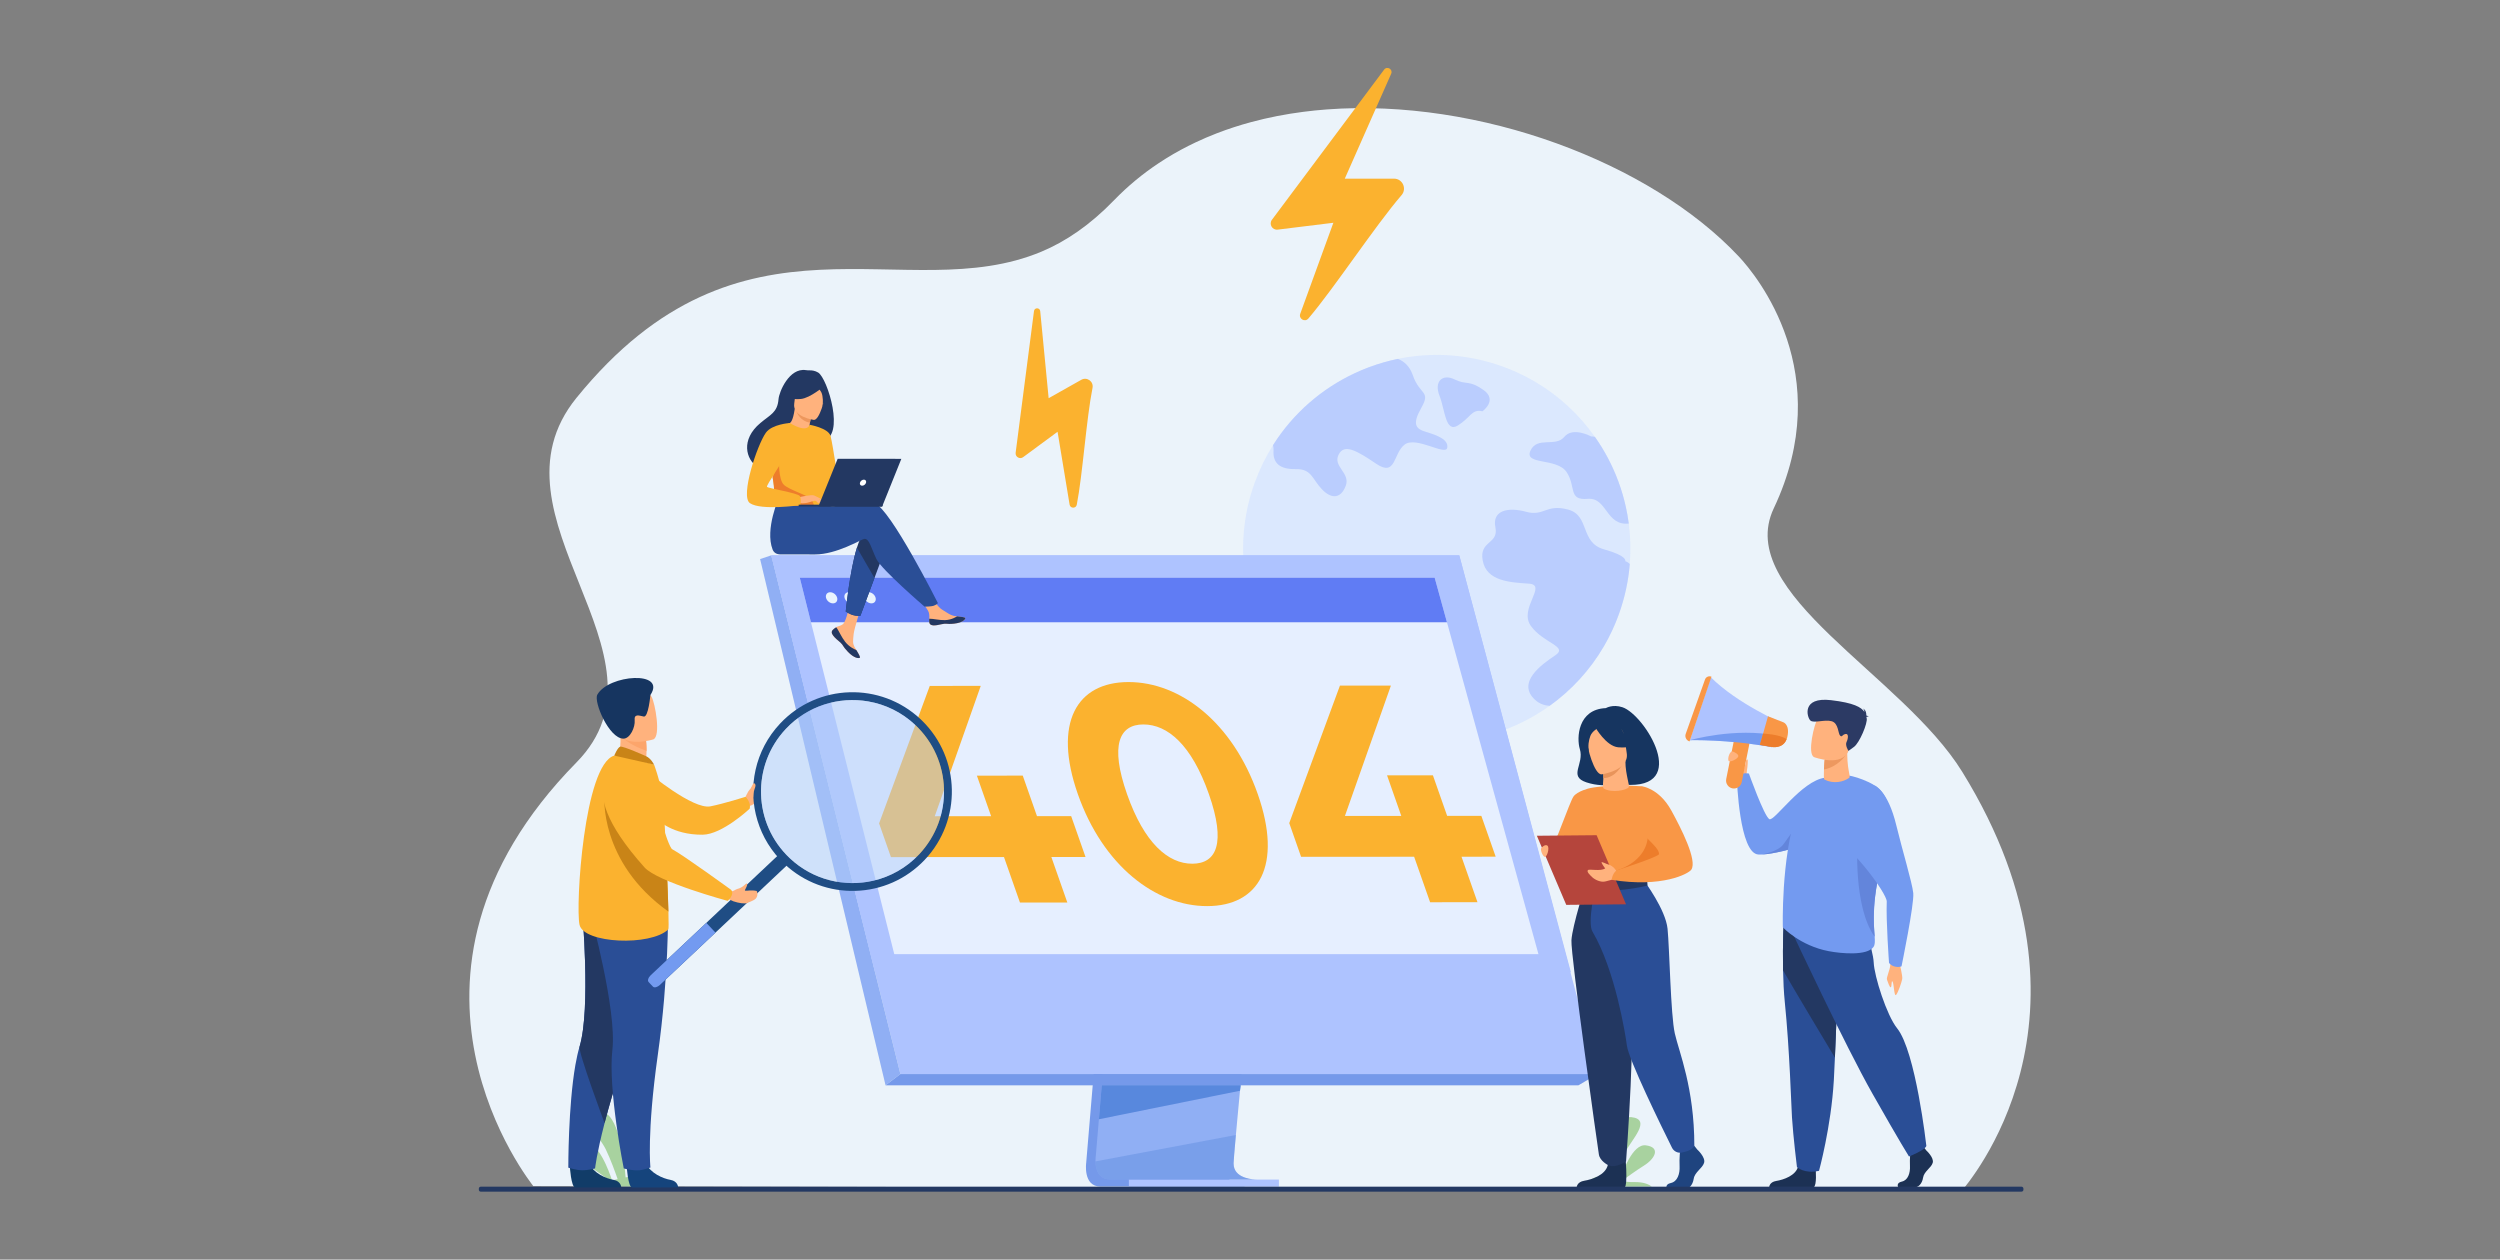 <svg width="1044" height="526" viewBox="0 0 1044 526" fill="none" xmlns="http://www.w3.org/2000/svg">
<rect x="0" y="0" width="1044" height="526" fill="#808080" stroke="none"/>
<path d="M819.869 496.601C778.741 496.601 222.71 495.402 222.71 495.336C222.48 494.797 152.125 408.564 240.716 318.408C284.614 273.736 200.405 215.861 240.716 166.169C309.77 81.049 378.093 128.988 435.01 105.048C445.068 100.821 455.159 94.021 465.261 83.583C470.948 77.713 477.178 72.582 483.85 68.15C484.874 67.467 485.907 66.801 486.95 66.154C490.944 63.676 495.088 61.436 499.353 59.421C502.22 58.069 505.137 56.821 508.112 55.672C512.83 53.848 517.679 52.275 522.63 50.945C529.663 49.055 536.901 47.648 544.283 46.696C547.503 46.277 550.75 45.95 554.022 45.703C617.622 40.921 689.192 67.814 726.129 107.121C733.564 115.036 767.379 155.989 740.725 212.281C723.895 247.822 794.4 281.765 819.453 322.351C883.15 425.536 820.446 495.255 819.866 496.601H819.869Z" fill="#EBF3FA"/>
<g opacity="0.8">
<path d="M675.968 256.695C674.269 261.363 672.188 265.787 669.765 269.933C663.951 279.886 656.196 288.253 647.176 294.723C626.22 309.76 598.441 314.53 572.37 305.053C541.355 293.779 521.434 265.504 519.314 234.573C519.031 230.496 519.058 226.374 519.416 222.239C520.005 215.295 521.514 208.312 524.007 201.455C526.024 195.907 528.586 190.711 531.608 185.913C531.642 185.857 531.678 185.804 531.711 185.749C540.104 172.494 552.024 162.261 565.734 155.847C569.622 154.027 573.658 152.514 577.798 151.329C579.772 150.763 581.775 150.272 583.79 149.861C597.936 146.95 613.037 147.796 627.61 153.094C629.542 153.796 631.432 154.565 633.275 155.398C635.878 156.566 638.39 157.862 640.807 159.272C650.99 165.209 659.51 173.177 666.043 182.452H666.046C670.117 188.227 673.412 194.508 675.851 201.122C677.133 204.596 678.18 208.16 678.976 211.793C679.473 214.055 679.873 216.336 680.175 218.645C680.902 224.187 681.052 229.841 680.597 235.525C680.025 242.594 678.507 249.709 675.968 256.701V256.695Z" fill="#D7E5FF"/>
<path d="M586.538 185.682C581.762 189.382 583.027 199.282 574.757 193.703C566.486 188.122 561.296 185.088 558.954 189.959C556.609 194.83 563.938 197.494 562.009 202.801C560.081 208.107 556.156 208.668 552.021 204.31C547.88 199.953 547.761 195.76 541.061 195.898C534.359 196.037 531.5 193.281 531.828 188.25C531.883 187.364 531.794 186.598 531.608 185.915C531.642 185.86 531.678 185.807 531.711 185.752C540.104 172.497 552.024 162.264 565.734 155.85C569.622 154.03 573.658 152.517 577.798 151.332C579.772 150.766 581.775 150.275 583.79 149.864C586.127 150.813 588.633 152.739 589.96 156.602C592.877 165.103 597.609 163.102 593.59 170.224C589.569 177.342 591.226 179.091 595.611 180.398C599.998 181.705 605.052 183.543 604.364 187.012C603.673 190.481 591.317 181.98 586.538 185.682Z" fill="#AEC3FF"/>
<path d="M675.968 256.695C674.269 261.363 672.188 265.787 669.765 269.933C663.95 279.886 656.196 288.253 647.176 294.723C644.928 294.653 642.883 293.89 641.159 292.35C633.061 285.115 643.793 277.432 649.444 273.691C655.094 269.953 644.604 268.712 639.314 261.427C634.024 254.142 646.41 244.267 638.451 243.734C630.491 243.201 620.811 242.685 619.19 234.159C617.569 225.633 625.942 227.387 624.477 220.205C623.011 213.022 629.936 211.676 637.343 213.727C644.751 215.775 645.664 210.316 654.845 212.795C664.028 215.273 659.704 226.574 669.834 229.4C679.964 232.225 678.693 234.337 678.693 234.337C679.409 234.576 680.045 234.975 680.594 235.516C680.022 242.585 678.504 249.701 675.965 256.692L675.968 256.695Z" fill="#AEC3FF"/>
<path d="M680.175 218.642C670.531 219.65 671.183 207.61 662.996 208.326C654.739 209.045 658.272 203.175 654.187 197.114C650.096 191.053 636.316 194.339 639.117 188.202C641.917 182.072 649.613 186.867 653.218 182.46C656.823 178.05 664.45 182.252 664.45 182.252C664.972 182.244 665.504 182.31 666.043 182.452C666.043 182.452 666.043 182.449 666.046 182.452C670.117 188.227 673.411 194.505 675.851 201.122C677.133 204.596 678.179 208.16 678.976 211.793C679.473 214.055 679.872 216.336 680.175 218.645V218.642Z" fill="#AEC3FF"/>
<path d="M619.063 171.758C619.063 171.758 625.61 167.124 619.454 162.814C613.295 158.506 612.552 160.946 607.453 158.451C602.352 155.956 598.775 159.306 601.126 165.236C603.474 171.167 603.568 180.945 608.836 177.667C614.103 174.39 614.672 170.662 619.065 171.758H619.063Z" fill="#AEC3FF"/>
</g>
<path d="M241.074 495.563H269.272C270.782 494.281 268.226 491.37 265.556 491.175C264.396 491.087 262.927 491.331 261.251 491.683C260.863 486.529 258.648 463.361 250.297 464.293C240.908 465.337 250.297 474.496 252.95 479.919C254.918 483.934 256.991 489.696 257.937 492.416C257.174 492.58 256.386 492.743 255.578 492.891C254.335 489.069 249.703 476.216 243.814 476.966C236.9 477.843 239.678 482.996 244.58 486.055C248.174 488.306 252.589 491.503 254.687 493.046C252.911 493.337 251.054 493.532 249.173 493.487C244.344 493.373 241.985 494.794 241.072 495.56L241.074 495.563Z" fill="#A8D29F"/>
<path d="M689.82 495.563H663.629C662.224 494.372 664.6 491.669 667.081 491.486C668.158 491.406 669.521 491.63 671.078 491.958C671.439 487.17 673.495 465.65 681.252 466.516C689.975 467.485 681.252 475.994 678.788 481.031C676.962 484.761 675.035 490.112 674.153 492.638C674.861 492.79 675.593 492.94 676.343 493.079C677.5 489.529 681.799 477.59 687.269 478.287C693.691 479.102 691.11 483.887 686.559 486.729C683.22 488.819 679.118 491.789 677.17 493.223C678.821 493.493 680.544 493.676 682.29 493.634C686.778 493.529 688.965 494.85 689.814 495.56L689.82 495.563Z" fill="#A8D29F"/>
<path d="M729.271 323.886C729.271 323.886 729.895 317.686 726.654 317.9C723.412 318.111 722.552 319.598 722.915 320.792C723.276 321.982 726.432 325.926 726.432 325.926L729.274 323.889L729.271 323.886Z" fill="#FFB27D"/>
<path d="M779.791 336.311C779.791 336.311 776.202 340.53 768.484 345.395C767.754 345.858 766.988 346.322 766.183 346.791C763.186 348.537 759.67 350.327 755.609 351.995C755.162 352.178 754.638 352.381 754.047 352.594C749.42 354.265 740.911 356.632 735.638 356.846C735.18 356.865 734.744 356.865 734.339 356.849C726.313 356.524 725.333 325.371 725.333 325.371C725.333 325.371 726.227 322.254 730.351 323.04C730.351 323.04 736.615 340.635 738.857 342.07C740.85 343.344 752.309 325.976 762.173 324.76C768.812 323.942 779.791 336.32 779.791 336.32V336.311Z" fill="#739AF0"/>
<path d="M758.226 488.239C758.226 488.239 758.82 495.097 757.369 495.81L738.815 495.771C738.815 495.771 738.815 493.629 741.796 493.154C744.777 492.68 750.011 490.934 750.896 487.048C751.782 483.163 758.226 488.239 758.226 488.239Z" fill="#1C3154"/>
<path d="M744.605 405.231C744.697 409.716 744.913 414.343 745.335 418.5C747.339 438.227 748.044 462.062 748.332 466.658C748.832 474.634 750.408 487.379 750.408 487.379C750.408 487.379 753.533 490.345 759.625 488.93C759.625 488.93 764.674 470.577 765.8 451.249C765.817 450.933 765.834 450.614 765.85 450.295C765.981 447.738 766.117 444.819 766.258 441.669C767.185 420.568 768.196 389.22 768.196 389.22L744.913 383.753C744.913 383.753 744.378 394.055 744.605 405.237V405.231Z" fill="#2A4E96"/>
<path d="M744.605 405.231C750.506 415.411 761.751 434.167 766.258 441.663C767.185 420.562 768.196 389.215 768.196 389.215L744.913 383.747C744.913 383.747 744.378 394.049 744.605 405.231Z" fill="#233862"/>
<path d="M754.047 352.591C749.42 354.262 740.911 356.63 735.638 356.843C736.445 356.693 742.318 355.528 744.488 352.908C746.82 350.088 750.747 342.434 753.872 345.559C755.343 347.03 754.91 349.935 754.047 352.594V352.591Z" fill="#6385DB"/>
<path d="M793.165 401.915C793.165 401.915 794.611 407.582 794.372 408.842C794.136 410.102 792.723 414.365 791.844 415.425C790.964 416.483 790.928 410.826 790.342 409.936C789.756 409.047 790.073 412.048 789.604 412.295C789.135 412.539 788.352 410.022 788.005 409.128C787.658 408.234 789.254 405.126 789.404 402.897C789.551 400.669 793.162 401.915 793.162 401.915H793.165Z" fill="#FFB27D"/>
<path d="M804.443 480.443C804.443 480.443 807.746 483.457 807.102 485.597C806.458 487.739 803.478 489.166 803.075 491.783C802.673 494.4 801.063 495.827 799.611 495.827H792.701C792.701 495.827 791.632 493.984 794.211 493.429C796.789 492.874 797.76 489.799 797.599 486.943C797.438 484.087 797.841 480.282 797.841 480.282L803.317 479.014L804.443 480.44V480.443Z" fill="#1C3154"/>
<path d="M748.582 389.692C748.582 389.692 770.377 436.323 781.975 456.783C793.573 477.243 797.198 482.955 797.198 482.955C797.198 482.955 803.842 480.338 804.447 478.553C804.447 478.553 800.012 439.052 792.244 429.424C787.856 423.984 782.699 407.654 782.458 401.945C782.216 396.236 777.124 382.607 777.124 382.607L748.582 389.692Z" fill="#2A4E96"/>
<path d="M744.519 387.267C744.519 387.267 751.616 394.904 763.674 397.211C768.967 398.224 779.71 399.203 782.375 395.434C782.999 394.549 783.005 393.239 782.866 391.194C782.508 385.879 781.17 375.602 787.207 354.95C787.77 353.03 788.147 351.187 788.367 349.43C789.685 338.865 789.541 330.891 780.377 326.631C766.641 320.248 761.005 325.499 761.005 325.499C761.005 325.499 753.7 328.912 750.361 338.859C743.686 358.755 744.516 387.264 744.516 387.264L744.519 387.267Z" fill="#739AF0"/>
<path d="M772.131 324.88C769.819 326.523 765.75 327.491 761.873 325.551C761.573 325.401 761.612 323.35 761.687 321.336C761.762 319.359 761.948 317.417 761.948 317.417L766.835 314.208L771.498 311.15C770.94 321.671 773.177 324.133 772.133 324.877L772.131 324.88Z" fill="#FFB27D"/>
<path d="M770.676 315.493C770.676 315.493 767.504 320.253 761.687 321.336C761.761 319.359 761.972 317.181 761.972 317.181L766.835 314.211L770.679 315.496L770.676 315.493Z" fill="#ED985F"/>
<path d="M757.571 316.182C757.571 316.182 769.394 320.594 772.025 313.309C774.656 306.024 777.953 301.689 770.515 298.564C763.077 295.439 760.599 297.692 759.12 299.91C757.64 302.127 754.563 314.847 757.571 316.182Z" fill="#FFB27D"/>
<path d="M779.391 299.38C779.527 299.274 779.802 299.222 780.379 299.305C780.379 299.305 779.979 298.93 779.374 298.794C779.41 297.978 779.266 296.493 777.973 295.886C777.973 295.886 778.628 296.421 778.558 297.282C777.301 295.35 774.151 293.502 764.643 292.391C752.109 290.929 754.615 299.632 756.028 300.89C757.441 302.147 761.97 300.359 764.901 301.184C767.832 302.008 767.549 306.421 768.439 307.209C769.333 308 769.142 306.876 770.629 306.529C772.117 306.182 771.8 308.472 771.115 309.865C770.429 311.258 771.922 313.573 771.922 313.573L774.223 311.905C776.524 310.237 780.021 301.936 779.524 299.921C779.48 299.743 779.438 299.563 779.394 299.383L779.391 299.38Z" fill="#2C3A64"/>
<path d="M782.869 391.196C782.511 385.882 781.173 375.605 787.209 354.953C787.773 353.033 788.15 351.19 788.369 349.433C783.884 347.954 775.714 351.243 775.714 351.243C775.714 351.243 773.793 378.541 782.871 391.194L782.869 391.196Z" fill="#6385DB"/>
<path d="M782.849 328.013C782.849 328.013 788.367 330.02 791.889 344.632C794.214 354.284 798.497 368.475 798.98 372.935C799.463 377.395 794.084 403.5 794.084 403.5C794.084 403.5 793.326 404.052 791.467 403.68C789.688 403.325 788.861 402.12 788.861 402.12C788.861 402.12 787.576 384.722 787.906 376.504C788.045 373.09 772.106 351.506 763.503 348.725C760.125 347.635 782.849 328.01 782.849 328.01V328.013Z" fill="#739AF0"/>
<path d="M705.661 309.099C705.661 309.099 721.611 308.647 740.017 312.035L741.94 307.19L744.05 301.88C744.05 301.88 725.571 293.926 714.465 282.847L705.661 309.099Z" fill="#AEC3FF"/>
<path d="M714.714 282.589L705.556 309.621C704.215 309.224 703.485 307.786 703.952 306.471L712.011 283.757C712.402 282.658 713.643 282.12 714.714 282.589Z" fill="#F99746"/>
<path d="M723.457 329.22C725.236 329.576 726.984 328.41 727.342 326.631L730.495 310.853C730.85 309.071 729.685 307.326 727.906 306.968C726.124 306.612 724.378 307.778 724.02 309.557L720.867 325.335C720.512 327.117 721.678 328.862 723.457 329.22Z" fill="#F99746"/>
<path d="M705.661 309.099C705.661 309.099 721.611 308.647 740.017 312.035L741.94 307.19C724.644 303.657 705.661 309.099 705.661 309.099Z" fill="#739AF0"/>
<path d="M734.927 311.061L739.911 311.938C739.836 311.941 744.541 312.854 746.084 308.683C746.225 308.397 746.317 308.117 746.381 307.784C747.58 302.585 744.727 301.628 744.727 301.628L738.313 299.127L736.276 306.34V306.365L734.932 311.061H734.927Z" fill="#F99746"/>
<path d="M734.927 311.061L739.911 311.938C739.836 311.941 744.541 312.854 746.084 308.683C743.264 306.632 736.273 306.338 736.273 306.338V306.363L734.93 311.058L734.927 311.061Z" fill="#ED7D2B"/>
<path d="M723.881 313.942C723.881 313.942 726.321 314.913 725.871 315.987C725.424 317.061 722.324 318.538 721.836 317.691C721.347 316.845 722.346 313.037 723.881 313.945V313.942Z" fill="#FFB27D"/>
<path d="M729.318 322.909C729.318 322.909 729.779 320.414 729.807 319.268C729.834 318.122 729.97 317.186 729.701 317.153C729.432 317.12 729.235 317.331 729.127 317.7C729.016 318.069 728.594 320.353 728.594 320.353L728.807 322.559L729.321 322.906L729.318 322.909Z" fill="#FFB27D"/>
<path d="M467.415 321.283L453.602 485.527C453.602 485.527 452.156 495.483 459.561 495.502C471.736 495.53 520.168 495.502 520.168 495.502C520.168 495.502 511.004 493.429 511.115 488.766C511.246 483.271 527.259 319.729 527.259 319.729L467.415 321.283Z" fill="#7599EA"/>
<path d="M524.726 492.588C522.331 492.596 475.444 492.674 463.585 492.521C458.417 492.458 457.51 487.925 457.468 484.995C457.446 483.59 457.626 482.55 457.626 482.55L457.984 478.281L458.9 467.402L459.708 457.788L460.749 445.435L461.623 435.008L471.439 318.299L531.284 316.745C531.284 316.745 524.54 385.188 519.769 435.005C519.236 440.556 518.731 445.879 518.262 450.847C518.109 452.434 517.965 453.983 517.821 455.493C517.379 460.205 516.974 464.535 516.622 468.356C516.436 470.371 516.264 472.242 516.111 473.957C515.503 480.676 515.145 484.967 515.14 485.783C515.14 486.257 515.179 486.701 515.256 487.112C516.239 492.347 523.827 492.582 524.726 492.582V492.588Z" fill="#90AFF4"/>
<path d="M322.082 231.906L355.727 367.059L360.334 385.571L376.006 448.521H667.154L609.39 231.906H322.082Z" fill="#AEC3FF"/>
<path d="M322.081 231.906L317.416 233.46L369.806 453.223L376.006 448.521L322.081 231.906Z" fill="#90AFF4"/>
<path d="M369.806 453.223H659.16L667.151 448.521H376.006L369.806 453.223Z" fill="#7599EA"/>
<path d="M471.417 495.563H534.067V492.585H471.417V495.563Z" fill="#AEC3FF"/>
<path d="M518.143 453.22L517.821 455.498L458.9 467.399L459.708 457.788L460.094 453.22H518.143Z" fill="#5888DD"/>
<path opacity="0.4" d="M524.726 492.588C522.331 492.596 475.444 492.674 463.585 492.521C458.417 492.458 457.51 487.925 457.468 484.995L516.108 473.963C515.501 480.682 515.143 484.972 515.137 485.788C515.137 486.263 515.176 486.707 515.254 487.118C516.236 492.352 523.824 492.588 524.723 492.588H524.726Z" fill="#5888DD"/>
<path d="M322.082 231.906H609.39L656.008 405.995H365.421L322.082 231.906Z" fill="#AEC3FF"/>
<path d="M642.456 398.451H373.445L363.834 360.157L360.115 345.339L358.597 339.298L348.717 299.943L348.206 297.892L342.983 277.091L340.646 267.783L338.653 259.842L333.979 241.231H599.113L604.245 259.842L606.432 267.783L608.999 277.091L625.904 338.409V338.412L627.336 343.608L628.002 346.019L639.672 388.354L642.456 398.451Z" fill="#E6EFFF"/>
<path d="M604.245 259.845H338.653L333.982 241.231H599.113L604.245 259.845Z" fill="#607CF4"/>
<path d="M344.95 249.643C344.631 248.358 345.411 247.317 346.696 247.317C347.981 247.317 349.283 248.358 349.602 249.643C349.921 250.928 349.141 251.969 347.856 251.969C346.571 251.969 345.27 250.928 344.95 249.643Z" fill="#E9F3FE"/>
<path d="M352.682 249.643C352.363 248.358 353.143 247.317 354.428 247.317C355.713 247.317 357.015 248.358 357.334 249.643C357.653 250.928 356.873 251.969 355.588 251.969C354.303 251.969 353.001 250.928 352.682 249.643Z" fill="#E9F3FE"/>
<path d="M361.006 249.643C360.686 248.358 361.466 247.317 362.751 247.317C364.036 247.317 365.338 248.358 365.657 249.643C365.976 250.928 365.196 251.969 363.911 251.969C362.626 251.969 361.325 250.928 361.006 249.643Z" fill="#E9F3FE"/>
<path d="M546.373 133.018C557.246 120.251 574.012 94.607 585.3 81.477C587.623 78.773 585.691 74.602 582.127 74.602H561.587L580.962 30.791C581.789 28.92 579.241 27.43 578.014 29.067L531.167 91.768C529.801 93.597 531.294 96.172 533.562 95.892L556.816 93.028L542.981 131.033C542.221 133.126 544.93 134.71 546.373 133.015V133.018Z" fill="#FBB22F"/>
<path d="M449.663 210.774C452.109 198.227 453.654 174.925 456.238 161.981C456.771 159.317 453.926 157.268 451.559 158.601L437.915 166.283L434.396 129.937C434.246 128.385 431.996 128.349 431.796 129.895L424.133 189.063C423.911 190.789 425.865 191.941 427.266 190.906L441.64 180.307L446.666 210.724C446.944 212.398 449.336 212.437 449.661 210.771L449.663 210.774Z" fill="#FBB22F"/>
<path d="M347.691 263.125C347.303 263.572 347.253 264.072 347.444 264.605C347.444 264.605 347.444 264.61 347.447 264.613C347.802 265.598 348.982 266.7 350.35 267.799C350.525 267.941 350.68 268.068 350.816 268.188C350.853 268.218 350.889 268.252 350.922 268.282C350.95 268.307 350.975 268.332 351.002 268.354C352.279 269.531 351.799 269.8 354.089 272.19C356.703 274.91 358.501 274.96 359.015 274.713C359.448 274.502 358.568 273.058 357.594 271.438C357.547 271.36 357.499 271.279 357.452 271.202C357.322 270.985 357.194 270.766 357.064 270.55C355.92 268.598 356.214 267.683 356.486 264.777C356.709 262.418 360.161 251.594 360.161 251.594L355.152 250.728C355.152 250.728 353.639 259.345 351.977 260.675C351.088 261.383 350.092 261.391 349.237 261.915C349.176 261.952 349.118 261.99 349.06 262.026C348.574 262.348 348.08 262.681 347.689 263.128L347.691 263.125Z" fill="#FFB27D"/>
<path d="M347.691 263.125C347.303 263.572 347.253 264.072 347.444 264.605C347.444 264.605 347.444 264.61 347.447 264.613C347.883 265.598 349.032 266.692 350.353 267.788C350.525 267.932 350.678 268.063 350.814 268.188C350.85 268.218 350.886 268.252 350.919 268.282C350.947 268.307 350.972 268.332 351 268.354C352.276 269.531 351.796 269.8 354.086 272.19C356.7 274.91 358.499 274.96 359.012 274.713C359.445 274.502 358.565 273.058 357.591 271.438C357.083 271.252 354.719 270.291 352.931 268.002C351.416 266.065 350.386 263.597 349.354 262.085C349.24 262.063 349.173 262.051 349.06 262.029C348.574 262.351 348.08 262.684 347.689 263.131L347.691 263.125Z" fill="#233862"/>
<path d="M388.087 260.012C388.395 261.557 390.601 261.302 393.063 260.7C395.525 260.1 394.939 260.814 398.444 260.428C401.95 260.042 403.013 258.735 403.118 258.213C403.215 257.75 401.483 257.586 399.624 257.372C399.391 257.347 399.155 257.317 398.922 257.289C396.824 257.025 395.289 255.671 393.385 254.558C391.581 253.503 388.889 249.215 388.889 249.215L384.082 249.596C384.082 249.596 386.602 253.428 387.579 255.094C388.153 256.073 388.123 257.369 388.051 258.369C388.015 258.912 387.979 259.468 388.087 260.012Z" fill="#FFB27D"/>
<path d="M393.063 260.7C395.525 260.1 394.939 260.814 398.444 260.428C401.949 260.042 403.012 258.735 403.118 258.213C403.215 257.75 401.483 257.586 399.624 257.372L399.607 257.408C399.607 257.408 397.503 258.899 394.587 258.968C392.208 259.026 389.691 258.344 388.048 258.369C388.012 258.912 387.976 259.468 388.084 260.012C388.392 261.557 390.598 261.302 393.06 260.7H393.063Z" fill="#233862"/>
<path d="M369.678 229.269L365.179 241.358L359.307 257.145C359.307 257.145 357.713 257.297 356.19 256.859C354.785 256.454 353.176 255.391 353.176 255.391C353.176 255.391 354.81 238.439 357.852 228.711C358.632 226.213 359.506 224.193 360.469 223.058C365.182 217.493 369.675 229.272 369.675 229.272L369.678 229.269Z" fill="#233862"/>
<path d="M365.115 210.066C362.557 209.239 355.885 210.05 348.644 211.357C346.643 211.718 344.628 210.805 343.576 209.065L325.359 207.635C325.359 207.635 319.342 220.965 322.631 229.461C323.113 230.709 324.176 231.489 325.814 231.514C325.814 231.514 336.821 231.534 340.343 231.534C349.401 231.537 359.518 225.314 360.828 225.051C362.97 224.623 363.825 228.906 365.965 233.404C368.104 237.903 386.089 253.326 386.089 253.326C386.089 253.326 388.853 253.353 389.996 252.926C391.226 252.465 391.675 251.869 391.675 251.869C391.675 251.869 371.757 212.206 365.118 210.061L365.115 210.066Z" fill="#2A4E96"/>
<path d="M341.661 155.57C340.309 154.765 338.991 154.64 338.181 154.662C337.617 154.679 337.057 154.643 336.501 154.56C329.549 153.538 325.358 163.635 325.111 166.688C324.659 172.291 321.695 173.143 317.524 176.651C309.156 183.684 311.607 191.86 316.18 194.899C318.925 196.723 323.763 194.899 323.763 194.899C323.832 194.946 336.993 187.547 343.481 183.978C353.206 182.599 345.569 157.898 341.664 155.57H341.661Z" fill="#233862"/>
<path d="M338.042 180.937C338.069 180.956 334.85 182.052 332.696 181.1C330.67 180.204 329.138 176.871 329.169 176.868C330.09 176.826 331.103 176.021 331.883 170.734L332.275 170.876L338.871 173.252C338.871 173.252 338.391 175.369 338.083 177.384C337.822 179.077 337.681 180.698 338.042 180.937Z" fill="#FFB27D"/>
<path d="M338.871 173.252C338.871 173.252 338.608 174.395 338.222 176.526C334.434 175.844 332.807 172.924 332.274 170.873L338.871 173.249V173.252Z" fill="#ED975D"/>
<path d="M339.854 175.353C339.854 175.353 330.829 174.137 331.67 168.528C332.513 162.919 331.917 158.984 337.714 159.522C343.512 160.06 344.308 162.369 344.483 164.309C344.658 166.249 342.224 175.525 339.854 175.353Z" fill="#FFB27D"/>
<path d="M344.156 161.234C344.156 161.234 338.375 166.213 334.445 166.613C330.515 167.013 329.027 165.75 329.027 165.75C329.027 165.75 331.345 163.827 332.741 160.724C333.152 159.808 334.02 159.181 335.019 159.095C337.825 158.853 343.146 158.745 344.156 161.234Z" fill="#233862"/>
<path d="M340.542 160.788C340.542 160.788 342.474 162.658 343.082 164.043C343.67 165.381 343.845 168.581 343.376 169.852C343.376 169.852 346.39 163.996 344.686 161.151C342.879 158.134 340.542 160.788 340.542 160.788Z" fill="#233862"/>
<path d="M345.638 194.236C345.357 212.509 345.557 208.69 343.559 210.425C343.076 210.841 341.725 211.091 339.94 211.207C334.337 211.576 324.487 210.649 324.112 209.614C322.822 206.031 323.735 204.918 322.658 199.431C322.547 198.849 322.408 198.216 322.244 197.528C321.348 193.759 320.471 192.479 323.663 186.426C326.557 180.945 329.563 176.496 329.832 176.657C337.462 181.189 338.078 177.381 338.078 177.381C338.078 177.381 345.771 185.322 345.632 194.233L345.638 194.236Z" fill="#FBB22F"/>
<path d="M365.179 241.358L359.307 257.145C359.307 257.145 357.713 257.297 356.19 256.859C354.785 256.454 353.176 255.391 353.176 255.391C353.176 255.391 354.81 238.439 357.852 228.711L365.176 241.361L365.179 241.358Z" fill="#2A4E96"/>
<path d="M338.083 177.384C338.083 177.384 345.935 178.719 346.856 182.099C347.778 185.48 350.806 206.003 350.806 206.003C350.806 206.003 348.591 208.165 346.748 206.32C344.905 204.474 340.95 187.117 340.95 187.117L338.083 177.384Z" fill="#FBB22F"/>
<path d="M339.943 211.207C334.339 211.576 324.49 210.649 324.115 209.614C322.824 206.031 323.737 204.918 322.661 199.431L325.367 191.821C325.367 191.821 324.917 200.295 327.415 202.526C329.91 204.754 337.645 206.833 338.86 208.695C339.446 209.589 339.832 210.486 339.943 211.204V211.207Z" fill="#ED7D2B"/>
<path d="M333.523 207.641C333.523 207.641 339.052 206.411 339.943 206.903C340.834 207.394 343.015 209.181 343.287 209.803C343.559 210.425 341.303 209.331 340.567 209.134C340.093 209.006 338.838 209.442 338.219 209.647C335.61 210.516 334.012 210.069 334.012 210.069L333.523 207.644V207.641Z" fill="#FFB27D"/>
<path d="M329.832 176.654C329.832 176.654 322.411 177.109 319.838 180.692C316.219 185.735 309.037 207.233 313.147 210.1C317.776 213.33 334.223 210.952 334.223 210.952C334.223 210.952 334.773 208.393 334.009 207.155C333.249 205.917 320.876 203.914 320.305 203.345C319.733 202.773 327.448 192.21 327.448 190.498C327.448 188.785 329.83 176.654 329.83 176.654H329.832Z" fill="#FBB22F"/>
<path d="M340.209 208.44C340.209 208.44 341.367 209.933 341.747 210.114C342.127 210.291 342.371 210.247 342.371 210.247L341.592 208.843L340.209 208.44Z" fill="#FFB27D"/>
<path d="M339.943 206.903L343.309 208.54C343.309 208.54 343.165 208.773 342.752 208.757C342.338 208.74 341.292 208.354 341.292 208.354L339.943 206.905V206.903Z" fill="#FFB27D"/>
<path d="M368.696 210.755L333.521 210.744V211.521L368.385 211.532L368.696 210.755Z" fill="#233862"/>
<path d="M341.747 211.524L368.385 211.532L376.403 191.61L349.807 191.599L341.747 211.524Z" fill="#233862"/>
<path d="M361.663 201.566C361.862 200.866 361.46 200.297 360.758 200.297C360.058 200.297 359.326 200.863 359.126 201.566C358.926 202.265 359.329 202.834 360.031 202.834C360.73 202.834 361.463 202.268 361.663 201.566Z" fill="white"/>
<path d="M677.549 295.35C673.444 293.987 670.605 295.708 670.605 295.708C658.79 296.194 658.352 308.305 659.737 312.812C661.685 319.143 654.791 324.133 662.437 326.695C671.307 329.667 678.751 326.14 678.243 327.671C706.293 329.881 686.882 298.45 677.549 295.35Z" fill="#163560"/>
<path d="M665.296 354.254C665.296 354.254 664.172 356.477 662.138 359.03C659.684 362.105 646.801 354.809 647.911 354.254C649.022 353.699 655.494 335.048 657.037 332.706C658.58 330.364 663.831 329.145 663.831 329.145L665.296 354.254Z" fill="#F99746"/>
<path d="M708.769 480.035C708.769 480.035 712.324 483.279 711.63 485.586C710.936 487.892 707.728 489.429 707.295 492.246C706.862 495.063 705.127 496.601 703.565 496.601H696.121C696.121 496.601 694.972 494.617 697.748 494.02C700.523 493.423 701.569 490.112 701.395 487.037C701.22 483.962 701.655 479.866 701.655 479.866L707.553 478.5L708.769 480.038V480.035Z" fill="#1F447F"/>
<path d="M678.673 481.412C678.673 481.412 679.953 495.158 678.393 495.927L658.416 495.885C658.416 495.885 658.416 493.579 661.624 493.068C664.833 492.555 670.469 490.676 671.424 486.493C672.379 482.311 678.673 481.412 678.673 481.412Z" fill="#1C3154"/>
<path d="M694.041 344.981C694.041 344.981 694.338 349.178 694.041 354.215C693.844 357.554 690.466 362.025 689.986 363.132C688.784 365.907 687.427 366.357 687.427 366.357L676.939 368.927L673.251 369.829L661.619 366.354C661.619 366.354 656.321 351.57 658.45 343.247C660.576 334.923 663.826 329.142 663.826 329.142C663.826 329.142 671.73 327.366 685.673 328.354L694.038 344.979L694.041 344.981Z" fill="#F99746"/>
<path d="M695.039 354.331C694.842 357.67 690.466 362.025 689.986 363.132C688.784 365.907 687.427 366.357 687.427 366.357L676.939 368.927L675.046 363.498C675.046 363.498 690.371 359.471 687.907 345.287L695.039 354.329V354.331Z" fill="#ED7D2B"/>
<path d="M662.363 368.602C662.363 368.602 656.604 386.528 656.232 392.634C655.863 398.737 667.242 479.341 667.7 482.153C668.13 484.803 671.425 486.493 671.425 486.493C671.425 486.493 672.94 487.387 675.099 486.776C678.097 485.93 679.046 484.917 679.046 484.917C679.046 484.917 683.528 427.431 680.755 406.896C677.98 386.362 677.949 368.602 677.949 368.602H662.366H662.363Z" fill="#233862"/>
<path d="M686.763 368.067C686.763 368.067 695.55 379.853 696.369 387.824C697.187 395.792 697.654 423.782 699.399 431.55C701.145 439.318 707.556 454.269 707.556 478.497C707.556 478.497 706.89 479.885 704.833 480.626C704.176 480.862 703.293 481.092 702.438 481.289C700.743 481.678 699 480.848 698.225 479.291C693.89 470.565 680.086 442.418 679.378 436.576C678.878 432.441 674.518 405.076 665.007 389.02C662.723 385.165 666.409 369.834 666.409 369.834L686.766 368.069L686.763 368.067Z" fill="#2A4E96"/>
<path d="M661.441 365.835C661.441 365.835 663.753 367.664 668.346 367.756C673.833 367.867 687.427 366.357 687.427 366.357C687.427 366.357 688.032 368.044 688.007 369.826C688.007 369.826 671.402 374.014 661.783 370.437C661.783 370.437 660.542 368.103 661.441 365.832V365.835Z" fill="#233862"/>
<path d="M667.031 372.485C665.651 372.485 664.527 371.214 664.527 369.651C664.527 368.089 665.651 366.818 667.031 366.818C668.41 366.818 669.534 368.089 669.534 369.651C669.534 371.214 668.41 372.485 667.031 372.485ZM667.031 367.648C666.106 367.648 665.357 368.547 665.357 369.651C665.357 370.756 666.109 371.655 667.031 371.655C667.952 371.655 668.704 370.756 668.704 369.651C668.704 368.547 667.955 367.648 667.031 367.648Z" fill="white"/>
<path d="M679.026 377.639L654.07 377.872L641.789 349.011L666.745 348.778L679.026 377.639Z" fill="#B5453C"/>
<path d="M675.762 364.597L673.933 362.349C673.933 362.349 672.696 361.245 671.796 361.059C670.897 360.87 669.002 359.777 668.819 360.085C668.635 360.393 670.276 362.591 670.276 362.591L670.359 362.602C668.474 364.02 663.717 362.768 663.132 363.346C662.421 364.045 664.112 365.56 665.019 366.413C665.927 367.262 668.522 368.68 670.545 368.053C672.024 367.592 674.35 367.123 674.35 367.123L675.762 364.597Z" fill="#FFB27D"/>
<path d="M643.667 354.09C643.667 354.09 645.235 352.308 646.235 353.163C647.234 354.018 645.974 358.225 645.022 357.798C644.07 357.37 643.121 354.615 643.667 354.09Z" fill="#FFB27D"/>
<path d="M685.675 328.36C685.675 328.36 692.819 329.148 697.945 338.462C701.989 345.808 708.899 359.349 706.29 363.174C705.147 364.853 694.17 370.828 673.003 367.414C673.003 367.414 673.336 364.742 675.043 363.501C675.043 363.501 692.858 357.781 692.827 356.643C692.769 354.492 690.421 352.633 680.469 342.678C677.763 339.972 685.672 328.357 685.672 328.357L685.675 328.36Z" fill="#F99746"/>
<path d="M680.177 328.737C680.421 328.407 680.108 327.358 679.714 325.404C679.359 323.633 678.756 320.894 678.767 317.813L678.24 317.902L669.387 319.393C669.387 319.393 669.589 321.76 669.595 323.991C669.595 324.011 669.595 324.027 669.595 324.047C669.606 325.984 669.073 328.912 669.725 329.292C673.081 331.257 679.231 330.006 680.177 328.737Z" fill="#FFB27D"/>
<path d="M669.39 319.39C669.39 319.39 669.565 322.729 669.573 324.957C674.527 324.838 677.172 320.028 678.246 317.9L669.392 319.39H669.39Z" fill="#E8945B"/>
<path d="M668.854 323.372C668.854 323.372 680.461 321.718 679.32 314.505C678.18 307.292 678.909 302.222 671.449 302.974C663.989 303.723 662.99 306.704 662.785 309.204C662.579 311.705 665.804 323.617 668.854 323.372Z" fill="#FFB27D"/>
<path d="M666.148 303.637C666.148 303.637 670.667 311.591 675.729 312.069C680.794 312.543 682.695 310.906 682.695 310.906C682.695 310.906 678.49 308.536 676.892 303.484C676.892 303.484 667.897 299.23 666.146 303.637H666.148Z" fill="#163560"/>
<path d="M667.045 304.198C667.045 304.198 664.836 305.452 664.139 307.32C663.459 309.146 663.007 311.497 663.629 314.189C663.629 314.189 660.323 308.819 662.491 305.139C664.786 301.236 667.045 304.198 667.045 304.198Z" fill="#163560"/>
<path d="M200.76 495.563H844.178C844.622 495.563 844.983 495.924 844.983 496.368V496.831C844.983 497.275 844.622 497.636 844.178 497.636H200.76C200.316 497.636 199.955 497.275 199.955 496.831V496.368C199.955 495.924 200.316 495.563 200.76 495.563Z" fill="#233862"/>
<path d="M453.316 357.876L439.042 357.887L445.714 376.884L425.931 376.898L419.259 357.901L372.056 357.934L367.108 343.846L388.275 286.438L409.56 286.424L390.354 340.86L413.892 340.843L407.947 323.914L427.102 323.9L433.047 340.829L447.321 340.818L453.313 357.878L453.316 357.876Z" fill="#FBB22F"/>
<path d="M450.11 331.635C439.625 301.78 449.707 284.84 471.241 284.826C492.903 284.809 514.748 301.728 525.233 331.582C535.718 361.436 525.76 378.377 504.101 378.391C482.565 378.408 460.595 361.489 450.11 331.635ZM504.826 331.596C497.61 311.047 487.602 302.524 477.461 302.53C467.445 302.538 463.429 311.072 470.645 331.621C477.861 352.17 487.868 360.693 497.885 360.687C508.026 360.679 512.042 352.145 504.826 331.596Z" fill="#FBB22F"/>
<path d="M624.596 357.753L610.322 357.765L616.994 376.762L597.211 376.776L590.539 357.778L543.336 357.812L538.391 343.724L559.558 286.316L580.842 286.302L561.637 340.738L585.175 340.721L579.23 323.792L598.385 323.778L604.33 340.707L618.604 340.696L624.596 357.756V357.753Z" fill="#FBB22F"/>
<path d="M311.241 332.992C311.241 332.992 311.973 331.343 312.448 330.564C312.923 329.784 314.951 327.497 315.295 328.013C315.64 328.532 317.022 332.015 316.289 332.992C315.556 333.969 316.336 335.665 312.689 336.694L311.243 332.992H311.241Z" fill="#FFB27D"/>
<path d="M270.701 322.584C270.701 322.584 289.376 338.173 296.656 336.73C302.351 335.601 311.352 332.748 311.352 332.748C311.352 332.748 313.727 335.007 313.056 337.716C313.056 337.716 301.588 348.506 293.417 348.575C280.645 348.684 274.623 342.248 274.623 342.248L270.701 322.587V322.584Z" fill="#FBB22F"/>
<path d="M237.95 487.007C237.95 487.007 238.491 495.752 240.184 495.877C240.409 495.893 248.765 495.893 248.765 495.893L259.434 495.832C259.434 495.832 259.364 493.262 256.245 492.718C253.128 492.174 247.908 489.985 246.018 485.863C244.03 481.528 237.95 487.007 237.95 487.007Z" fill="#113C68"/>
<path d="M237.333 487.615C237.333 487.615 240.575 488.7 243.109 488.7C245.934 488.7 248.499 487.931 248.499 487.931C248.499 487.931 249.109 482.028 252.467 469.02C254.23 462.201 256.744 453.433 260.321 442.54C270.216 412.433 273.224 394.821 273.499 393.153C273.513 393.064 273.518 393.023 273.518 393.023L273.485 393.009L243.064 379.654C243.064 379.654 246.825 421.148 242.026 437.076C241.355 439.301 240.78 441.896 240.286 444.705C237.256 462.004 237.328 487.617 237.328 487.617L237.333 487.615Z" fill="#2A4E96"/>
<path d="M252.47 469.017C254.233 462.198 256.747 453.431 260.324 442.537C270.219 412.431 273.227 394.818 273.502 393.15C273.499 393.1 273.496 393.053 273.491 393.003L243.07 379.648C243.07 379.648 246.831 421.142 242.032 437.07C241.361 439.296 252.467 469.017 252.467 469.017H252.47Z" fill="#233862"/>
<path d="M261.709 487.007C261.709 487.007 262.251 495.752 263.944 495.877C264.168 495.893 272.525 495.893 272.525 495.893L283.193 495.832C283.193 495.832 283.124 493.262 280.005 492.718C276.888 492.174 271.667 489.985 269.777 485.863C267.79 481.528 261.709 487.007 261.709 487.007Z" fill="#15447C"/>
<path d="M278.955 380.628C278.955 380.628 279.35 407.515 274.698 440.531C270.047 473.546 271.623 487.559 271.623 487.559C271.623 487.559 268.426 488.594 267.138 488.7C263.852 488.966 260.483 487.928 260.483 487.928C260.483 487.928 253.825 454.902 255.734 438.377C257.644 421.853 246.617 381.674 246.617 381.674L278.958 380.625L278.955 380.628Z" fill="#2A4E96"/>
<path d="M257.386 317.705L263.322 321.599L268.731 320.07C269.719 318.66 269.983 315.94 269.997 313.587C270.011 311.25 269.783 309.268 269.783 309.268L261.771 305.733L258.782 304.414C258.79 304.461 259.015 306.868 259.045 307.22C259.603 313.462 257.383 317.705 257.383 317.705H257.386Z" fill="#FFB27D"/>
<path d="M279.091 388.102C271.7 395.237 243.73 394.038 242.007 386.176C240.286 378.313 243.886 319.248 256.511 315.538C259.131 314.769 273.138 319.296 273.138 319.296C273.138 319.296 275.336 325.046 276.776 332.365C277.057 333.788 277.873 348.884 278.483 363.004C278.769 369.61 279.011 376.001 279.133 380.683C279.244 385.068 279.249 387.949 279.091 388.105V388.102Z" fill="#FBB22F"/>
<path d="M259.647 307.331C261.273 310.079 266.974 312.485 269.996 313.587C270.01 311.25 269.782 309.268 269.782 309.268L261.77 305.733C259.999 305.71 258.92 306.104 259.644 307.331H259.647Z" fill="#FCA56B"/>
<path d="M272.805 308.78C272.805 308.78 259.897 312.807 257.513 304.731C255.129 296.654 251.857 291.734 259.997 288.822C268.137 285.911 270.657 288.517 272.108 291.02C273.56 293.524 276.102 307.528 272.805 308.783V308.78Z" fill="#FFB27D"/>
<path d="M271.604 290.238C271.604 290.238 270.779 299.638 268.837 299.23C266.894 298.822 264.754 297.948 265.037 300.781C265.323 303.615 263.147 308.472 260.344 308.461C254.333 308.436 247.802 293.01 249.448 290.085C254.197 281.645 278.467 279.941 271.604 290.238Z" fill="#163560"/>
<path d="M269.705 315.74C269.539 315.671 260.097 311.436 258.992 311.799C257.888 312.163 256.511 315.538 256.511 315.538L273.138 319.296C273.138 319.296 271.828 316.634 269.705 315.74Z" fill="#C98417"/>
<path d="M328.489 361.486L275.558 411.323C274.52 412.3 273.213 412.611 272.649 412.014L270.862 410.116C270.302 409.519 270.69 408.231 271.728 407.254L324.659 357.418C325.697 356.441 327.005 356.13 327.568 356.727L329.355 358.625C329.916 359.222 329.527 360.509 328.489 361.486Z" fill="#1F4D84"/>
<path d="M298.788 389.453L275.561 411.323C274.523 412.3 273.216 412.611 272.652 412.014L270.865 410.116C270.304 409.519 270.693 408.231 271.731 407.254L294.958 385.385L298.788 389.451V389.453Z" fill="#739AF0"/>
<path d="M316.325 342.67C318.357 349.366 322.12 355.639 327.585 360.779C344.273 376.479 370.53 375.677 386.23 358.991C401.722 342.522 401.148 316.74 385.09 300.976C384.876 300.765 384.66 300.554 384.438 300.348C367.752 284.648 341.497 285.445 325.797 302.133C315.237 313.356 312.14 328.912 316.322 342.67H316.325ZM328.184 304.378C337.321 294.667 350.34 290.796 362.565 292.913C369.689 294.145 376.539 297.409 382.198 302.732C397.568 317.192 398.303 341.373 383.844 356.746C378.52 362.405 371.882 366.077 364.849 367.745C352.774 370.603 339.541 367.537 329.83 358.397C314.46 343.935 313.722 319.754 328.184 304.381V304.378Z" fill="#1F4D84"/>
<g opacity="0.5">
<path d="M383.843 356.746C378.52 362.405 371.879 366.077 364.849 367.745C352.773 370.601 339.543 367.534 329.83 358.395C314.46 343.935 313.721 319.751 328.184 304.378C337.32 294.667 350.339 290.796 362.565 292.913C369.689 294.145 376.541 297.409 382.197 302.732C397.567 317.192 398.306 341.376 383.843 356.746Z" fill="#B3CFF9"/>
</g>
<path d="M279.133 380.683C249.967 359.902 252.393 332.168 252.393 332.168C263.053 338.179 273.63 351.473 278.484 363.004C278.769 369.61 279.011 376.001 279.133 380.683Z" fill="#C98417"/>
<path d="M307.919 371.217C309.975 370.742 311.357 369.188 311.643 368.916C311.643 368.916 312.52 368.977 311.499 370.848C311.413 371.003 311.224 371.405 311.08 371.691C311.022 371.808 311.102 371.944 311.233 371.952C312.42 372.044 313.614 371.572 315.898 372.049C316.214 372.116 316.306 372.871 316.292 373.193C316.273 373.737 316.311 374.35 315.679 375.185C315.31 375.671 314.283 376.193 311.993 377.114C311.122 377.464 308.627 377.2 306.29 376.398L304.422 375.532L305.002 372.063L305.471 372.16C306.215 372.316 307.139 371.408 307.916 371.217H307.919Z" fill="#FFB27D"/>
<path d="M261.443 319.296C261.443 319.296 235.238 324.286 269.153 362.236C274.576 368.305 303.883 376.207 303.883 376.207C303.883 376.207 306.856 373.678 305.357 371.63C305.357 371.63 285.177 356.976 280.74 354.648C278.741 353.599 272.988 331.26 269.733 325.882C266.477 320.503 261.443 319.296 261.443 319.296Z" fill="#FBB22F"/>
<path d="M311.952 333.453C311.952 333.453 312.809 331.815 312.976 330.949C313.142 330.086 314.222 327.566 314.666 327.122C314.843 326.944 315.432 327.175 315.501 327.938C315.532 328.271 315.368 328.876 315.079 329.595C314.61 330.769 314.688 332.359 314.524 332.889C314.119 334.21 311.949 333.453 311.949 333.453H311.952Z" fill="#FFB27D"/>
</svg>
